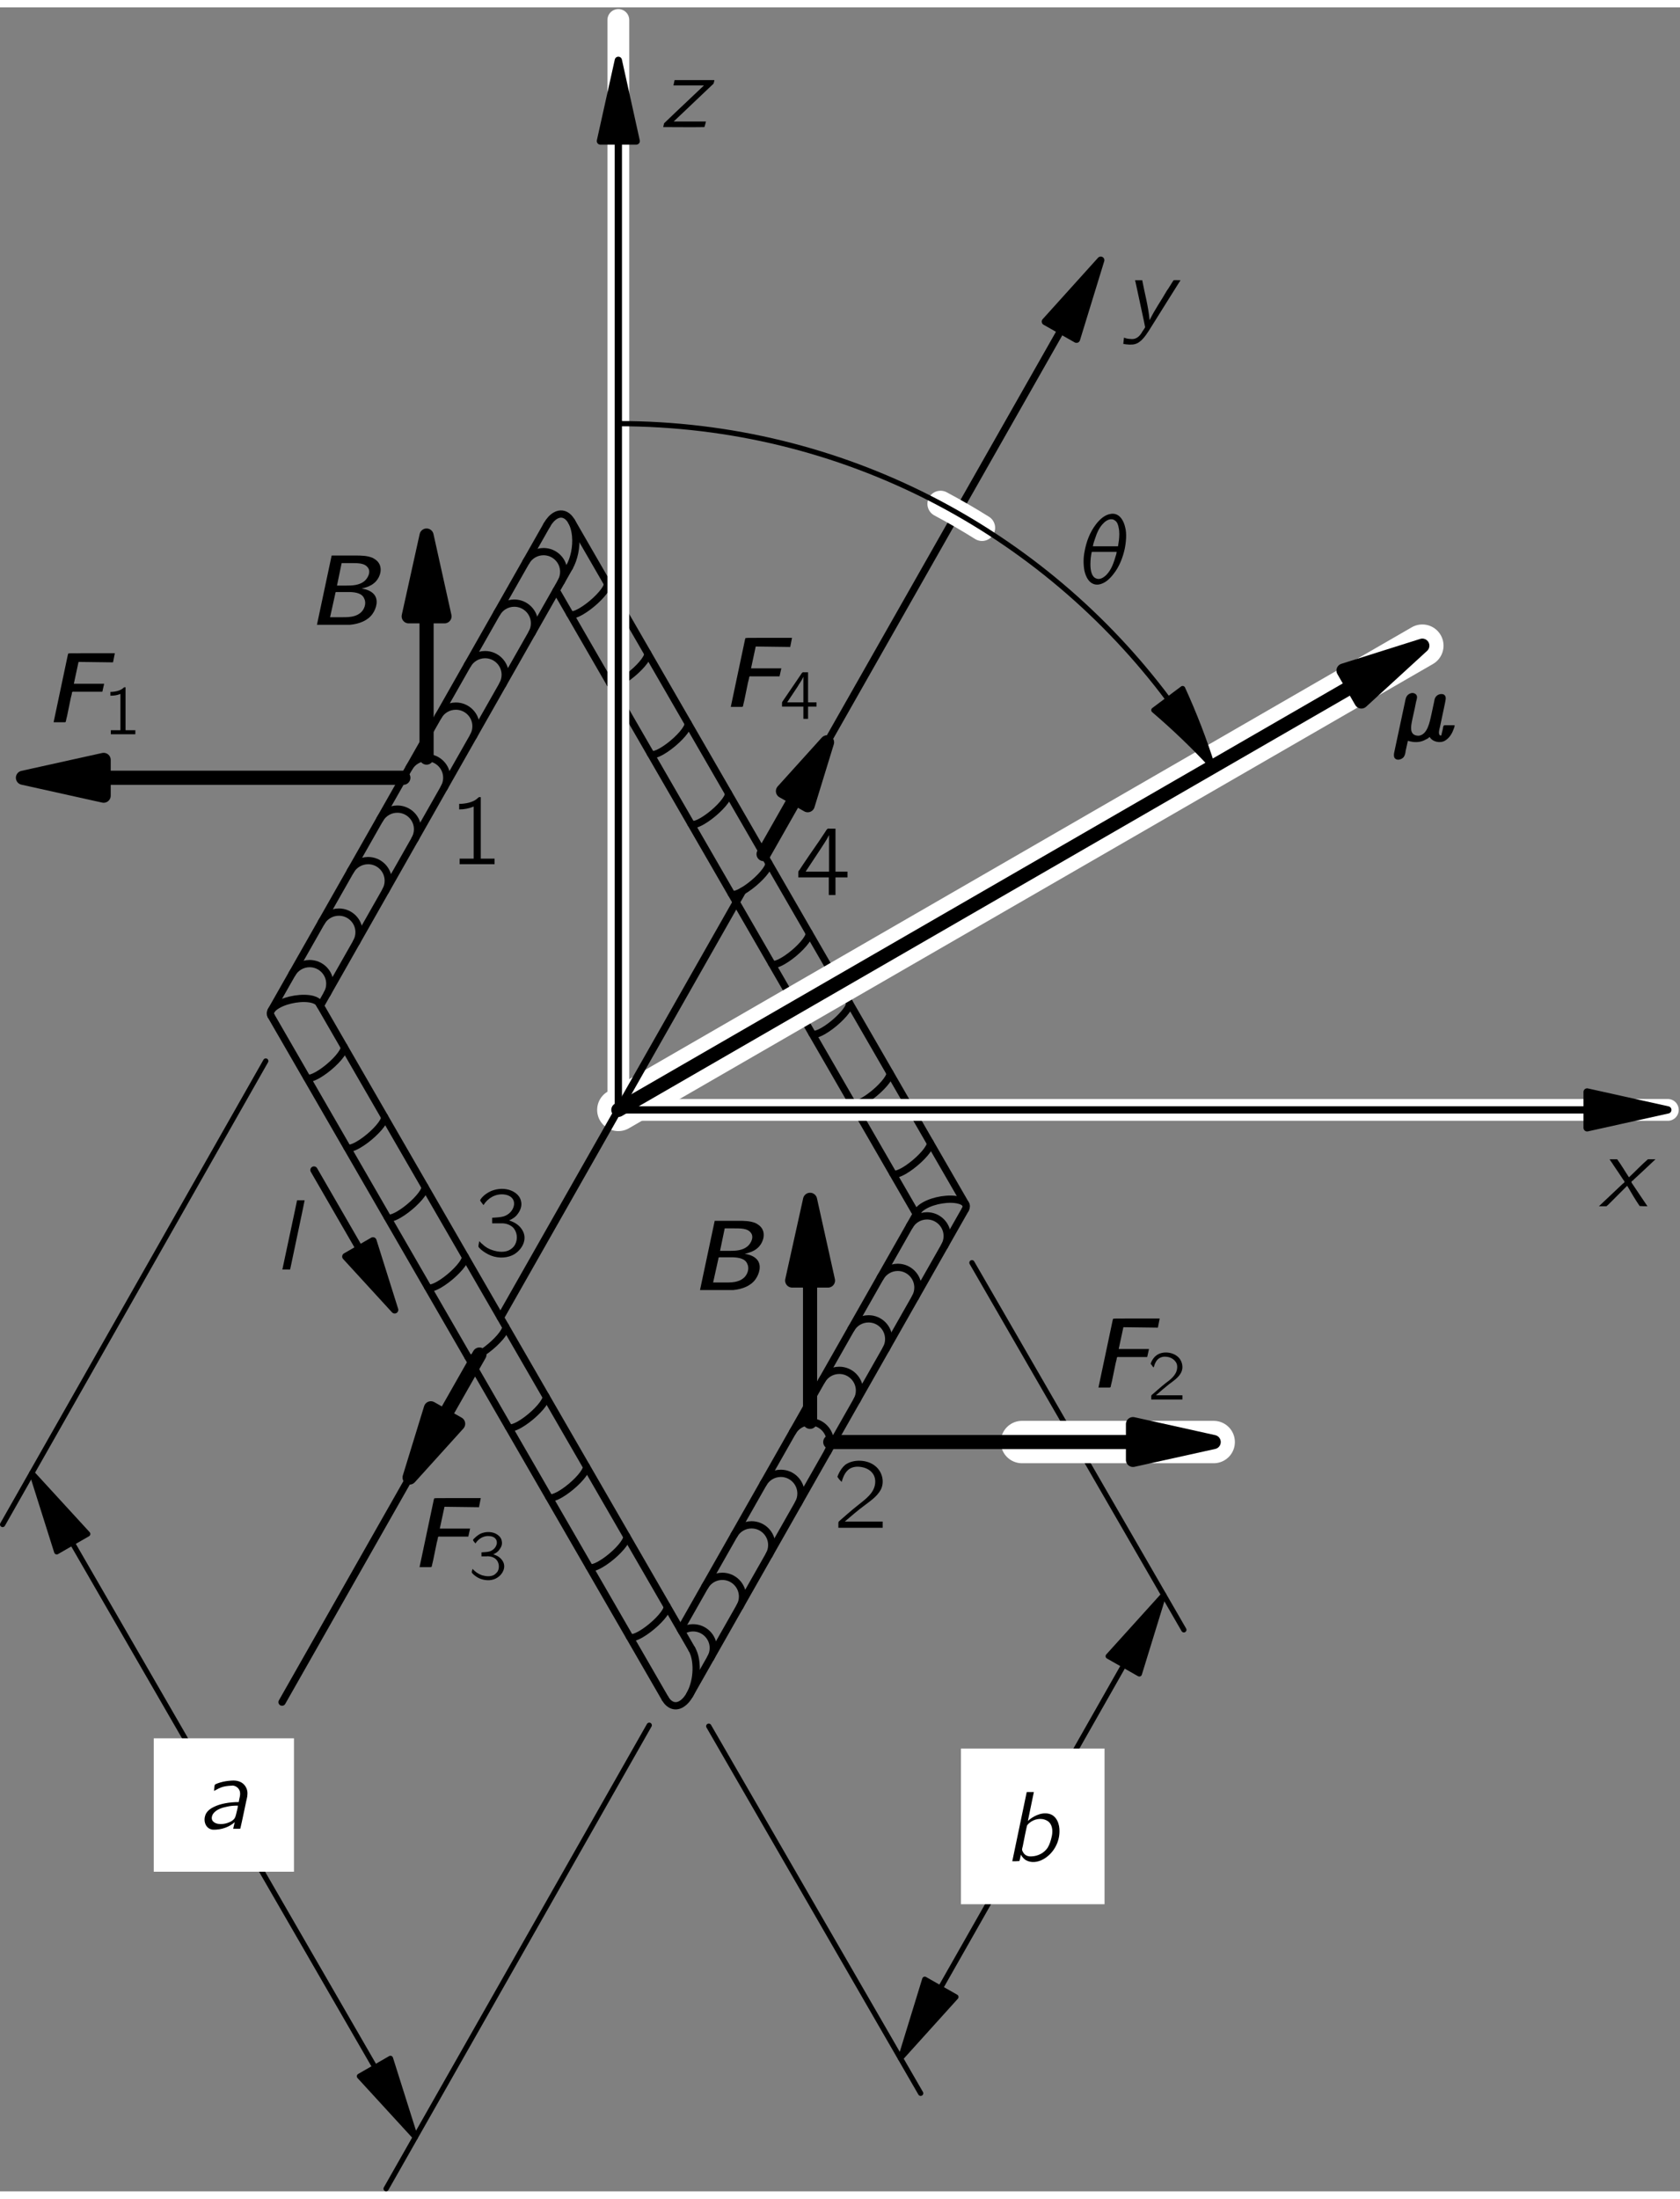 <?xml version="1.0" encoding="UTF-8"?>
<svg xmlns="http://www.w3.org/2000/svg" xmlns:xlink="http://www.w3.org/1999/xlink" width="162pt" height="212pt" viewBox="0 0 117.89 153.24" version="1.1">
<rect x="0" y="0" width="117.89" height="153.24" fill="#808080" stroke="none"/>
<defs>
<g>
<symbol overflow="visible" id="glyph0-0">
<path style="stroke:none;" d=""/>
</symbol>
<symbol overflow="visible" id="glyph0-1">
<path style="stroke:none;" d="M 1.219 -2.656 C 1.469 -2.781 1.609 -2.891 1.953 -2.969 C 2.094 -3 2.406 -3.031 2.547 -3.031 C 2.781 -3 2.969 -2.844 3.031 -2.625 C 3.094 -2.359 2.984 -2.125 2.953 -1.875 C 2.328 -1.875 1.656 -1.766 1.203 -1.531 C 0.938 -1.406 0.672 -1.203 0.594 -0.906 C 0.469 -0.5 0.641 0 1.125 0.062 C 1.75 0.094 2.344 -0.156 2.672 -0.469 L 2.562 0 L 2.938 0 C 3.016 0 3.078 0.016 3.078 -0.078 C 3.094 -0.125 3.234 -0.781 3.234 -0.781 L 3.469 -1.891 C 3.5 -2.062 3.562 -2.234 3.562 -2.406 C 3.594 -2.719 3.453 -3 3.25 -3.172 C 3 -3.375 2.688 -3.406 2.375 -3.375 C 2.156 -3.359 1.938 -3.328 1.719 -3.266 C 1.641 -3.25 1.312 -3.141 1.281 -3.094 C 1.25 -3.062 1.219 -2.766 1.219 -2.656 Z M 2.891 -1.625 C 2.891 -1.484 2.844 -1.344 2.812 -1.203 C 2.766 -1.031 2.75 -0.859 2.641 -0.703 C 2.562 -0.609 2.438 -0.516 2.312 -0.469 C 1.953 -0.297 1.391 -0.25 1.141 -0.531 C 1 -0.688 1.062 -0.938 1.188 -1.094 C 1.406 -1.359 1.781 -1.484 2.109 -1.547 C 2.359 -1.609 2.625 -1.625 2.891 -1.625 Z M 2.891 -1.625 "/>
</symbol>
<symbol overflow="visible" id="glyph0-2">
<path style="stroke:none;" d="M 1.609 -4.859 L 0.594 0 C 0.75 0 0.938 0 1.094 -0.016 C 1.141 -0.156 1.156 -0.312 1.203 -0.469 L 1.203 -0.469 C 1.266 -0.312 1.422 -0.156 1.547 -0.078 C 1.938 0.141 2.406 0.062 2.766 -0.141 C 3.469 -0.531 3.906 -1.312 3.906 -2.094 C 3.922 -2.594 3.719 -3.188 3.188 -3.328 C 2.594 -3.484 1.969 -3.094 1.688 -2.828 L 2.109 -4.859 L 1.609 -4.859 Z M 3.016 -2.859 C 3.078 -2.828 3.141 -2.781 3.188 -2.734 C 3.438 -2.469 3.438 -2.047 3.359 -1.719 C 3.297 -1.453 3.219 -1.188 3.078 -0.953 C 2.828 -0.578 2.391 -0.359 1.953 -0.344 C 1.75 -0.328 1.562 -0.375 1.422 -0.531 C 1.375 -0.594 1.281 -0.734 1.281 -0.812 C 1.281 -0.891 1.312 -0.984 1.328 -1.047 C 1.375 -1.297 1.609 -2.484 1.641 -2.531 C 1.688 -2.594 1.75 -2.656 1.812 -2.703 C 2.109 -2.953 2.609 -3.078 3.016 -2.859 Z M 3.016 -2.859 "/>
</symbol>
<symbol overflow="visible" id="glyph0-3">
<path style="stroke:none;" d="M 0.75 -3.297 C 0.828 -3.156 0.938 -3.031 1.016 -2.891 C 1.078 -2.812 1.688 -1.891 1.719 -1.844 C 1.75 -1.812 1.797 -1.75 1.797 -1.719 C 1.797 -1.672 1.734 -1.609 1.688 -1.594 C 1.375 -1.297 0.047 -0.047 0 0 C 0.188 0 0.375 0 0.531 0 L 0.688 -0.141 L 1.984 -1.438 C 2.266 -0.953 2.547 -0.469 2.859 -0.016 C 3.031 0 3.219 0 3.406 0 C 3.312 -0.141 2.359 -1.547 2.344 -1.578 C 2.328 -1.609 2.281 -1.656 2.281 -1.703 C 2.281 -1.75 2.359 -1.797 2.391 -1.812 C 2.484 -1.922 2.609 -2.016 2.719 -2.125 C 2.828 -2.219 3.938 -3.266 3.969 -3.297 C 3.781 -3.297 3.609 -3.297 3.438 -3.297 C 2.969 -2.891 2.562 -2.453 2.109 -2.031 C 1.828 -2.453 1.578 -2.891 1.281 -3.297 C 1.109 -3.297 0.938 -3.297 0.75 -3.297 Z M 0.75 -3.297 "/>
</symbol>
<symbol overflow="visible" id="glyph0-4">
<path style="stroke:none;" d="M 0.812 -3.297 C 0.828 -3.203 0.859 -3.109 0.875 -3.016 C 1.016 -2.328 1.516 -0.078 1.516 0 C 1.516 0.031 1.328 0.297 1.328 0.297 C 1.172 0.578 0.938 0.875 0.516 0.828 C 0.422 0.828 0.328 0.812 0.234 0.797 C 0.172 0.781 0.094 0.75 0.031 0.734 L -0.016 1.172 C 0.203 1.219 0.594 1.25 0.797 1.188 C 1.234 1.078 1.547 0.594 1.766 0.266 L 2.109 -0.281 C 2.297 -0.594 3.906 -3.141 4 -3.297 C 3.828 -3.297 3.656 -3.312 3.516 -3.297 C 3.344 -3.047 3.203 -2.781 3.031 -2.547 C 2.641 -1.859 2.188 -1.234 1.844 -0.516 L 1.828 -0.516 C 1.734 -1.516 1.484 -2.375 1.312 -3.297 L 0.812 -3.297 Z M 0.812 -3.297 "/>
</symbol>
<symbol overflow="visible" id="glyph0-5">
<path style="stroke:none;" d="M 1.016 -3.297 L 0.938 -2.922 L 3.078 -2.922 L 1.047 -1 C 0.797 -0.75 0.531 -0.516 0.281 -0.266 C 0.266 -0.172 0.234 -0.094 0.219 0 C 1.172 0 2.203 0.016 3.109 0 C 3.156 -0.125 3.188 -0.266 3.219 -0.391 L 0.953 -0.391 L 3.75 -3.047 C 3.781 -3.125 3.797 -3.219 3.812 -3.297 L 1.016 -3.297 Z M 1.016 -3.297 "/>
</symbol>
<symbol overflow="visible" id="glyph0-6">
<path style="stroke:none;" d="M 1.766 -4.859 L 1.656 -4.328 L 0.734 0 L 1.141 0 C 1.172 0 1.25 0.016 1.281 -0.016 C 1.297 -0.062 1.297 -0.109 1.312 -0.156 C 1.328 -0.25 2.297 -4.797 2.297 -4.859 L 1.766 -4.859 Z M 1.766 -4.859 "/>
</symbol>
<symbol overflow="visible" id="glyph0-7">
<path style="stroke:none;" d="M 2.266 -4.906 C 1.812 -4.859 1.453 -4.516 1.188 -4.172 C 0.766 -3.625 0.516 -2.969 0.391 -2.281 C 0.297 -1.828 0.297 -1.359 0.375 -0.922 C 0.469 -0.484 0.734 0.109 1.344 0.062 C 1.812 0 2.156 -0.344 2.422 -0.688 C 2.828 -1.203 3.062 -1.812 3.203 -2.438 C 3.297 -2.891 3.359 -3.531 3.234 -3.969 C 3.141 -4.375 2.906 -4.844 2.453 -4.906 C 2.391 -4.906 2.328 -4.922 2.266 -4.906 Z M 2.734 -2.625 L 0.969 -2.625 C 1 -2.812 1.062 -3 1.125 -3.172 C 1.25 -3.562 1.422 -3.969 1.719 -4.25 C 1.906 -4.453 2.25 -4.641 2.516 -4.438 C 2.688 -4.328 2.75 -4.109 2.781 -3.922 C 2.844 -3.641 2.828 -3.328 2.797 -3.047 C 2.781 -2.906 2.75 -2.766 2.734 -2.625 Z M 2.641 -2.234 C 2.625 -2.172 2.625 -2.109 2.609 -2.062 C 2.438 -1.5 2.297 -1.016 1.922 -0.625 C 1.734 -0.438 1.453 -0.25 1.188 -0.375 C 0.875 -0.5 0.797 -0.953 0.797 -1.359 C 0.797 -1.656 0.828 -1.953 0.891 -2.234 L 2.641 -2.234 Z M 2.641 -2.234 "/>
</symbol>
<symbol overflow="visible" id="glyph1-0">
<path style="stroke:none;" d=""/>
</symbol>
<symbol overflow="visible" id="glyph1-1">
<path style="stroke:none;" d="M 0.781 -4.234 L 0.781 -3.844 C 1.125 -3.844 1.469 -3.906 1.797 -4.047 L 1.797 -0.391 L 0.812 -0.391 L 0.812 0 L 3.266 0 L 3.266 -0.391 L 2.297 -0.391 L 2.297 -4.703 C 2.25 -4.703 2.203 -4.719 2.172 -4.703 C 2.109 -4.672 2.078 -4.625 2.016 -4.578 C 1.734 -4.344 1.234 -4.234 0.781 -4.234 Z M 0.781 -4.234 "/>
</symbol>
<symbol overflow="visible" id="glyph1-2">
<path style="stroke:none;" d="M 0.625 -3.219 C 0.734 -3.625 0.922 -4.062 1.344 -4.219 C 1.516 -4.281 1.688 -4.297 1.859 -4.281 C 2.219 -4.25 2.594 -4.109 2.812 -3.797 C 2.953 -3.594 3 -3.344 2.969 -3.094 C 2.891 -2.422 2.281 -2 1.797 -1.609 C 1.406 -1.312 0.594 -0.594 0.594 -0.594 L 0.469 -0.484 C 0.391 -0.406 0.391 -0.422 0.391 -0.266 L 0.391 0 L 3.5 0 L 3.5 -0.438 L 0.844 -0.438 C 1.109 -0.672 1.906 -1.344 2.156 -1.516 C 2.578 -1.844 3.078 -2.156 3.359 -2.656 C 3.656 -3.219 3.469 -3.938 2.984 -4.328 C 2.453 -4.781 1.469 -4.844 0.875 -4.422 C 0.672 -4.25 0.5 -4 0.391 -3.75 C 0.375 -3.703 0.328 -3.625 0.328 -3.562 C 0.344 -3.531 0.391 -3.5 0.406 -3.453 C 0.469 -3.375 0.547 -3.281 0.625 -3.219 Z M 0.625 -3.219 "/>
</symbol>
<symbol overflow="visible" id="glyph1-3">
<path style="stroke:none;" d="M 0.688 -3.562 L 0.688 -3.562 C 0.984 -4.047 1.516 -4.359 2.094 -4.312 C 2.5 -4.281 2.891 -4.047 2.828 -3.562 C 2.766 -3.172 2.453 -2.875 2.094 -2.766 C 1.875 -2.703 1.531 -2.688 1.297 -2.672 L 1.297 -2.281 L 1.75 -2.281 C 1.859 -2.281 1.953 -2.281 2.047 -2.281 C 2.312 -2.266 2.562 -2.172 2.75 -2 C 3.062 -1.688 3.109 -1.172 2.906 -0.797 C 2.828 -0.641 2.703 -0.531 2.562 -0.438 C 2.203 -0.219 1.734 -0.266 1.344 -0.391 C 1.078 -0.469 0.828 -0.609 0.625 -0.812 C 0.531 -0.875 0.469 -0.953 0.391 -1.031 C 0.375 -0.953 0.359 -0.859 0.344 -0.781 C 0.328 -0.672 0.312 -0.641 0.391 -0.562 L 0.516 -0.438 C 0.719 -0.266 0.953 -0.125 1.219 -0.016 C 1.75 0.188 2.406 0.172 2.891 -0.141 C 3.391 -0.469 3.75 -1.109 3.469 -1.703 C 3.281 -2.094 2.938 -2.344 2.484 -2.484 C 2.75 -2.609 2.938 -2.719 3.109 -2.969 C 3.25 -3.156 3.406 -3.484 3.328 -3.812 C 3.266 -4.172 2.984 -4.422 2.672 -4.562 C 2.219 -4.766 1.672 -4.734 1.219 -4.547 C 0.984 -4.438 0.766 -4.297 0.594 -4.109 C 0.562 -4.078 0.453 -3.938 0.453 -3.891 C 0.453 -3.859 0.625 -3.641 0.688 -3.562 Z M 0.688 -3.562 "/>
</symbol>
<symbol overflow="visible" id="glyph1-4">
<path style="stroke:none;" d="M 0.219 -1.234 L 2.359 -1.234 L 2.359 0 L 2.828 0 L 2.828 -1.234 L 3.672 -1.234 L 3.672 -1.641 L 2.828 -1.641 L 2.828 -4.656 L 2.422 -4.656 C 2.375 -4.656 2.297 -4.672 2.266 -4.641 C 2.219 -4.609 2.109 -4.438 2.094 -4.406 L 1.688 -3.797 C 1.516 -3.562 0.375 -1.891 0.297 -1.75 C 0.219 -1.672 0.219 -1.656 0.219 -1.5 L 0.219 -1.234 Z M 2.375 -4.203 L 2.375 -1.641 L 0.734 -1.641 L 1.766 -3.203 C 1.969 -3.531 2.203 -3.844 2.375 -4.203 Z M 2.375 -4.203 "/>
</symbol>
<symbol overflow="visible" id="glyph2-0">
<path style="stroke:none;" d=""/>
</symbol>
<symbol overflow="visible" id="glyph2-1">
<path style="stroke:none;" d="M 1.672 -4.859 L 0.641 0 L 2.328 0 C 2.547 0 2.766 0 2.969 0 C 3.625 -0.062 4.203 -0.297 4.531 -0.75 C 4.812 -1.141 4.984 -1.75 4.641 -2.141 C 4.438 -2.375 4.125 -2.484 3.781 -2.547 C 3.891 -2.562 3.984 -2.594 4.078 -2.625 C 4.344 -2.703 4.594 -2.844 4.781 -3.047 C 5.109 -3.406 5.25 -4 4.938 -4.391 C 4.844 -4.516 4.703 -4.609 4.562 -4.688 C 4.172 -4.859 3.734 -4.859 3.312 -4.859 L 1.672 -4.859 Z M 2.047 -2.75 L 2.375 -4.328 L 3.047 -4.328 C 3.5 -4.328 3.953 -4.328 4.172 -4.062 C 4.469 -3.766 4.234 -3.281 3.969 -3.062 C 3.609 -2.766 3.125 -2.75 2.688 -2.75 L 2.047 -2.75 Z M 1.562 -0.531 C 1.594 -0.656 1.922 -2.156 1.922 -2.156 C 1.938 -2.219 1.922 -2.297 2 -2.297 L 2.969 -2.297 C 3.344 -2.281 3.828 -2.219 3.969 -1.812 C 4.125 -1.484 3.953 -1.062 3.719 -0.859 C 3.594 -0.75 3.453 -0.672 3.297 -0.625 C 3.016 -0.531 2.719 -0.531 2.422 -0.531 L 1.562 -0.531 Z M 1.562 -0.531 "/>
</symbol>
<symbol overflow="visible" id="glyph2-2">
<path style="stroke:none;" d="M 0.641 0 L 1.406 0 C 1.5 0 1.5 -0.031 1.516 -0.141 C 1.547 -0.25 1.562 -0.359 1.594 -0.469 L 1.844 -1.688 C 1.875 -1.797 1.891 -1.891 1.922 -2 C 1.922 -2.031 1.922 -2.094 1.953 -2.125 C 1.984 -2.156 2.062 -2.141 2.094 -2.141 L 4.062 -2.141 L 4.188 -2.703 L 2.062 -2.703 L 2.391 -4.234 L 4.812 -4.203 L 4.938 -4.844 L 2.531 -4.844 C 2.25 -4.828 1.922 -4.859 1.672 -4.828 L 1.641 -4.734 L 0.641 0 Z M 0.641 0 "/>
</symbol>
<symbol overflow="visible" id="glyph2-3">
<path style="stroke:none;" d="M 1.234 -0.016 C 1.359 0.016 1.484 0.047 1.609 0.062 C 1.938 0.094 2.234 0.047 2.516 -0.125 C 2.609 -0.156 2.688 -0.219 2.75 -0.281 L 2.766 -0.281 C 2.969 0.062 3.5 0.172 3.844 -0.031 C 4.125 -0.203 4.312 -0.484 4.422 -0.781 C 4.469 -0.891 4.516 -1 4.516 -1.109 L 3.828 -1.109 C 3.812 -1.109 3.781 -1.109 3.766 -1.094 C 3.719 -1.078 3.719 -0.984 3.703 -0.953 C 3.688 -0.812 3.641 -0.672 3.609 -0.531 C 3.594 -0.469 3.594 -0.359 3.516 -0.391 C 3.5 -0.406 3.5 -0.406 3.484 -0.406 C 3.344 -0.516 3.453 -0.859 3.484 -0.984 L 3.828 -2.609 C 3.859 -2.812 3.969 -3.094 3.797 -3.234 C 3.75 -3.281 3.672 -3.297 3.609 -3.297 C 3.422 -3.312 3.234 -3.203 3.156 -3.047 C 3.109 -2.969 3.094 -2.859 3.078 -2.766 L 2.891 -1.891 C 2.766 -1.328 2.609 -0.453 2 -0.375 C 1.875 -0.375 1.781 -0.391 1.688 -0.438 C 1.312 -0.641 1.5 -1.25 1.562 -1.594 C 1.641 -1.938 1.812 -2.719 1.812 -2.766 C 1.859 -2.938 1.938 -3.141 1.797 -3.281 C 1.766 -3.312 1.703 -3.344 1.656 -3.359 C 1.5 -3.406 1.344 -3.328 1.266 -3.266 C 1.078 -3.125 1.062 -2.875 1.016 -2.672 C 0.953 -2.359 0.297 0.688 0.266 0.844 C 0.25 0.969 0.234 1.109 0.328 1.219 C 0.5 1.391 0.812 1.281 0.938 1.125 C 1.031 1 1.062 0.844 1.078 0.688 C 1.094 0.609 1.219 0.031 1.234 -0.016 Z M 1.234 -0.016 "/>
</symbol>
<symbol overflow="visible" id="glyph3-0">
<path style="stroke:none;" d=""/>
</symbol>
<symbol overflow="visible" id="glyph3-1">
<path style="stroke:none;" d="M 0.547 -2.969 L 0.547 -2.703 C 0.797 -2.703 1.031 -2.734 1.25 -2.828 L 1.25 -0.281 L 0.578 -0.281 L 0.578 0 L 2.297 0 L 2.297 -0.281 L 1.609 -0.281 L 1.609 -3.297 C 1.578 -3.297 1.547 -3.297 1.516 -3.297 C 1.484 -3.281 1.453 -3.234 1.422 -3.219 C 1.219 -3.047 0.859 -2.969 0.547 -2.969 Z M 0.547 -2.969 "/>
</symbol>
<symbol overflow="visible" id="glyph3-2">
<path style="stroke:none;" d="M 0.438 -2.25 C 0.516 -2.531 0.641 -2.844 0.938 -2.953 C 1.062 -3 1.188 -3.016 1.312 -3 C 1.562 -2.984 1.812 -2.875 1.969 -2.656 C 2.078 -2.516 2.109 -2.344 2.078 -2.156 C 2.016 -1.703 1.609 -1.391 1.266 -1.141 C 0.984 -0.922 0.422 -0.422 0.422 -0.422 L 0.328 -0.344 C 0.266 -0.281 0.266 -0.297 0.266 -0.188 L 0.266 0 L 2.453 0 L 2.453 -0.297 L 0.594 -0.297 C 0.781 -0.469 1.344 -0.938 1.5 -1.062 C 1.812 -1.297 2.156 -1.516 2.344 -1.859 C 2.562 -2.25 2.438 -2.766 2.094 -3.031 C 1.719 -3.344 1.031 -3.406 0.625 -3.094 C 0.469 -2.984 0.344 -2.797 0.266 -2.625 C 0.266 -2.594 0.219 -2.547 0.234 -2.5 C 0.234 -2.469 0.266 -2.453 0.297 -2.422 C 0.328 -2.359 0.375 -2.297 0.438 -2.25 Z M 0.438 -2.25 "/>
</symbol>
<symbol overflow="visible" id="glyph3-3">
<path style="stroke:none;" d="M 0.484 -2.5 L 0.484 -2.5 C 0.688 -2.828 1.062 -3.062 1.469 -3.016 C 1.75 -3 2.016 -2.844 1.984 -2.5 C 1.938 -2.219 1.719 -2.016 1.469 -1.938 C 1.312 -1.891 1.062 -1.891 0.906 -1.875 L 0.906 -1.594 L 1.234 -1.594 C 1.297 -1.594 1.375 -1.609 1.438 -1.594 C 1.625 -1.578 1.797 -1.516 1.922 -1.391 C 2.141 -1.188 2.188 -0.812 2.047 -0.547 C 1.984 -0.453 1.906 -0.375 1.797 -0.297 C 1.547 -0.156 1.219 -0.188 0.953 -0.266 C 0.766 -0.328 0.578 -0.438 0.438 -0.562 C 0.375 -0.609 0.328 -0.672 0.281 -0.719 C 0.266 -0.672 0.25 -0.609 0.234 -0.547 C 0.219 -0.469 0.219 -0.453 0.281 -0.391 L 0.359 -0.312 C 0.5 -0.188 0.672 -0.078 0.844 -0.016 C 1.234 0.125 1.688 0.125 2.031 -0.109 C 2.375 -0.328 2.625 -0.781 2.438 -1.188 C 2.297 -1.469 2.062 -1.641 1.734 -1.734 C 1.922 -1.828 2.062 -1.906 2.172 -2.078 C 2.281 -2.219 2.391 -2.438 2.328 -2.672 C 2.297 -2.922 2.094 -3.094 1.875 -3.203 C 1.547 -3.344 1.172 -3.328 0.844 -3.188 C 0.688 -3.109 0.547 -3 0.422 -2.875 C 0.391 -2.859 0.312 -2.766 0.312 -2.734 C 0.312 -2.703 0.438 -2.547 0.484 -2.5 Z M 0.484 -2.5 "/>
</symbol>
<symbol overflow="visible" id="glyph3-4">
<path style="stroke:none;" d="M 0.156 -0.859 L 1.656 -0.859 L 1.656 0 L 1.984 0 L 1.984 -0.859 L 2.578 -0.859 L 2.578 -1.156 L 1.984 -1.156 L 1.984 -3.266 L 1.703 -3.266 C 1.672 -3.266 1.609 -3.281 1.594 -3.25 C 1.547 -3.234 1.484 -3.109 1.469 -3.094 L 1.172 -2.656 C 1.062 -2.5 0.266 -1.328 0.203 -1.234 C 0.156 -1.172 0.156 -1.156 0.156 -1.062 L 0.156 -0.859 Z M 1.656 -2.953 L 1.656 -1.156 L 0.516 -1.156 L 1.234 -2.234 C 1.375 -2.484 1.547 -2.688 1.656 -2.953 Z M 1.656 -2.953 "/>
</symbol>
</g>
</defs>
<g id="surface0">
<path style="fill:none;stroke-width:5.099;stroke-linecap:round;stroke-linejoin:round;stroke:rgb(0%,0%,0%);stroke-opacity:1;stroke-miterlimit:10;" d="M 223.906 833.494 L 485.43 380.525 " transform="matrix(0.1,0,0,-0.1,0,153.24)"/>
<path style="fill:none;stroke-width:5.099;stroke-linecap:round;stroke-linejoin:round;stroke:rgb(0%,0%,0%);stroke-opacity:1;stroke-miterlimit:10;" d="M 644.023 687.556 L 477.5 394.275 " transform="matrix(0.1,0,0,-0.1,0,153.24)"/>
<path style="fill:none;stroke-width:5.099;stroke-linecap:round;stroke-linejoin:round;stroke:rgb(0%,0%,0%);stroke-opacity:1;stroke-miterlimit:10;" d="M 677.656 692.634 L 401.016 1171.814 " transform="matrix(0.1,0,0,-0.1,0,153.24)"/>
<path style="fill:none;stroke-width:5.099;stroke-linecap:round;stroke-linejoin:round;stroke:rgb(0%,0%,0%);stroke-opacity:1;stroke-miterlimit:10;" d="M 383.789 1169.236 L 190.273 828.455 " transform="matrix(0.1,0,0,-0.1,0,153.24)"/>
<path style="fill:none;stroke-width:5.099;stroke-linecap:round;stroke-linejoin:round;stroke:rgb(0%,0%,0%);stroke-opacity:1;stroke-miterlimit:10;" d="M 190.117 824.978 L 466.758 345.798 " transform="matrix(0.1,0,0,-0.1,0,153.24)"/>
<path style="fill:none;stroke-width:5.099;stroke-linecap:round;stroke-linejoin:round;stroke:rgb(0%,0%,0%);stroke-opacity:1;stroke-miterlimit:10;" d="M 677.5 689.158 L 483.984 348.377 " transform="matrix(0.1,0,0,-0.1,0,153.24)"/>
<path style="fill:none;stroke-width:5.099;stroke-linecap:round;stroke-linejoin:round;stroke:rgb(0%,0%,0%);stroke-opacity:1;stroke-miterlimit:10;" d="M 390.312 1123.338 L 642.969 685.681 " transform="matrix(0.1,0,0,-0.1,0,153.24)"/>
<path style="fill:none;stroke-width:5.099;stroke-linecap:round;stroke-linejoin:round;stroke:rgb(0%,0%,0%);stroke-opacity:1;stroke-miterlimit:10;" d="M 399.57 1139.627 L 224.844 831.931 " transform="matrix(0.1,0,0,-0.1,0,153.24)"/>
<path style="fill:none;stroke-width:5.099;stroke-linecap:round;stroke-linejoin:round;stroke:rgb(0%,0%,0%);stroke-opacity:1;stroke-miterlimit:10;" d="M 190.117 824.978 C 188.867 827.127 190.43 829.978 194.805 832.478 C 201.562 836.384 212.539 838.103 219.297 836.345 C 221.68 835.681 223.242 834.705 223.906 833.494 " transform="matrix(0.1,0,0,-0.1,0,153.24)"/>
<path style="fill:none;stroke-width:5.099;stroke-linecap:round;stroke-linejoin:round;stroke:rgb(0%,0%,0%);stroke-opacity:1;stroke-miterlimit:10;" d="M 466.758 345.798 C 469.492 341.111 473.711 339.353 478.047 341.853 C 484.844 345.798 489.453 358.494 488.359 370.252 C 488.008 374.431 486.953 377.947 485.43 380.525 " transform="matrix(0.1,0,0,-0.1,0,153.24)"/>
<path style="fill:none;stroke-width:5.099;stroke-linecap:round;stroke-linejoin:round;stroke:rgb(0%,0%,0%);stroke-opacity:1;stroke-miterlimit:10;" d="M 677.5 689.158 C 679.023 691.814 677.539 694.275 673.047 695.447 C 666.289 697.244 655.312 695.525 648.555 691.58 C 646.289 690.291 644.805 688.923 644.023 687.556 " transform="matrix(0.1,0,0,-0.1,0,153.24)"/>
<path style="fill:none;stroke-width:5.099;stroke-linecap:round;stroke-linejoin:round;stroke:rgb(0%,0%,0%);stroke-opacity:1;stroke-miterlimit:10;" d="M 399.57 1139.627 C 402.852 1145.447 404.648 1153.689 403.945 1161.502 C 402.852 1173.298 396.484 1179.666 389.727 1175.759 C 387.461 1174.431 385.43 1172.166 383.789 1169.236 " transform="matrix(0.1,0,0,-0.1,0,153.24)"/>
<path style="fill:none;stroke-width:5.099;stroke-linecap:round;stroke-linejoin:round;stroke:rgb(0%,0%,0%);stroke-opacity:1;stroke-miterlimit:10;" d="M 215.156 781.658 C 215.898 780.369 218.75 780.916 223.125 783.416 C 229.922 787.322 237.695 794.548 240.508 799.548 C 241.523 801.306 241.797 802.556 241.367 803.259 " transform="matrix(0.1,0,0,-0.1,0,153.24)"/>
<path style="fill:none;stroke-width:5.099;stroke-linecap:round;stroke-linejoin:round;stroke:rgb(0%,0%,0%);stroke-opacity:1;stroke-miterlimit:10;" d="M 399.805 1106.853 C 400.547 1105.564 403.438 1106.072 407.812 1108.611 C 414.57 1112.517 422.344 1119.744 425.195 1124.744 C 426.211 1126.502 426.445 1127.752 426.016 1128.455 " transform="matrix(0.1,0,0,-0.1,0,153.24)"/>
<path style="fill:none;stroke-width:5.099;stroke-linecap:round;stroke-linejoin:round;stroke:rgb(0%,0%,0%);stroke-opacity:1;stroke-miterlimit:10;" d="M 243.477 732.595 C 244.219 731.306 247.109 731.853 251.445 734.353 C 258.242 738.259 266.016 745.486 268.867 750.486 C 269.844 752.244 270.117 753.494 269.688 754.197 " transform="matrix(0.1,0,0,-0.1,0,153.24)"/>
<path style="fill:none;stroke-width:5.099;stroke-linecap:round;stroke-linejoin:round;stroke:rgb(0%,0%,0%);stroke-opacity:1;stroke-miterlimit:10;" d="M 428.125 1057.791 C 428.867 1056.502 431.758 1057.048 436.133 1059.548 C 442.891 1063.455 450.664 1070.681 453.516 1075.681 C 454.531 1077.439 454.766 1078.689 454.375 1079.392 " transform="matrix(0.1,0,0,-0.1,0,153.24)"/>
<path style="fill:none;stroke-width:5.099;stroke-linecap:round;stroke-linejoin:round;stroke:rgb(0%,0%,0%);stroke-opacity:1;stroke-miterlimit:10;" d="M 271.797 683.533 C 272.539 682.244 275.43 682.791 279.766 685.291 C 286.562 689.197 294.336 696.423 297.188 701.423 C 298.203 703.181 298.438 704.431 298.008 705.134 " transform="matrix(0.1,0,0,-0.1,0,153.24)"/>
<path style="fill:none;stroke-width:5.099;stroke-linecap:round;stroke-linejoin:round;stroke:rgb(0%,0%,0%);stroke-opacity:1;stroke-miterlimit:10;" d="M 456.445 1008.728 C 457.188 1007.439 460.078 1007.986 464.453 1010.486 C 471.211 1014.392 479.023 1021.619 481.836 1026.619 C 482.852 1028.377 483.086 1029.627 482.695 1030.33 " transform="matrix(0.1,0,0,-0.1,0,153.24)"/>
<path style="fill:none;stroke-width:5.099;stroke-linecap:round;stroke-linejoin:round;stroke:rgb(0%,0%,0%);stroke-opacity:1;stroke-miterlimit:10;" d="M 300.117 634.47 C 300.859 633.181 303.75 633.728 308.125 636.228 C 314.883 640.134 322.656 647.361 325.508 652.361 C 326.523 654.119 326.758 655.369 326.367 656.072 " transform="matrix(0.1,0,0,-0.1,0,153.24)"/>
<path style="fill:none;stroke-width:5.099;stroke-linecap:round;stroke-linejoin:round;stroke:rgb(0%,0%,0%);stroke-opacity:1;stroke-miterlimit:10;" d="M 484.805 959.666 C 485.508 958.377 488.398 958.923 492.773 961.423 C 499.531 965.33 507.344 972.556 510.156 977.556 C 511.172 979.314 511.406 980.564 511.016 981.267 " transform="matrix(0.1,0,0,-0.1,0,153.24)"/>
<path style="fill:none;stroke-width:5.099;stroke-linecap:round;stroke-linejoin:round;stroke:rgb(0%,0%,0%);stroke-opacity:1;stroke-miterlimit:10;" d="M 328.438 585.408 C 329.18 584.119 332.07 584.666 336.445 587.166 C 343.203 591.072 350.977 598.298 353.828 603.298 C 354.844 605.056 355.078 606.306 354.688 607.009 " transform="matrix(0.1,0,0,-0.1,0,153.24)"/>
<path style="fill:none;stroke-width:5.099;stroke-linecap:round;stroke-linejoin:round;stroke:rgb(0%,0%,0%);stroke-opacity:1;stroke-miterlimit:10;" d="M 513.125 910.603 C 513.867 909.314 516.719 909.861 521.094 912.361 C 527.852 916.267 535.664 923.494 538.477 928.494 C 539.492 930.252 539.727 931.502 539.336 932.205 " transform="matrix(0.1,0,0,-0.1,0,153.24)"/>
<path style="fill:none;stroke-width:5.099;stroke-linecap:round;stroke-linejoin:round;stroke:rgb(0%,0%,0%);stroke-opacity:1;stroke-miterlimit:10;" d="M 356.758 536.345 C 357.5 535.056 360.391 535.603 364.766 538.103 C 371.523 542.009 379.336 549.236 382.148 554.236 C 383.164 555.994 383.398 557.244 383.008 557.947 " transform="matrix(0.1,0,0,-0.1,0,153.24)"/>
<path style="fill:none;stroke-width:5.099;stroke-linecap:round;stroke-linejoin:round;stroke:rgb(0%,0%,0%);stroke-opacity:1;stroke-miterlimit:10;" d="M 541.445 861.541 C 542.188 860.252 545.039 860.798 549.414 863.298 C 556.211 867.205 563.984 874.431 566.797 879.431 C 567.812 881.189 568.047 882.439 567.656 883.142 " transform="matrix(0.1,0,0,-0.1,0,153.24)"/>
<path style="fill:none;stroke-width:5.099;stroke-linecap:round;stroke-linejoin:round;stroke:rgb(0%,0%,0%);stroke-opacity:1;stroke-miterlimit:10;" d="M 385.117 487.283 C 385.859 485.994 388.711 486.541 393.086 489.041 C 399.844 492.947 407.656 500.173 410.469 505.173 C 411.484 506.931 411.719 508.181 411.328 508.884 " transform="matrix(0.1,0,0,-0.1,0,153.24)"/>
<path style="fill:none;stroke-width:5.099;stroke-linecap:round;stroke-linejoin:round;stroke:rgb(0%,0%,0%);stroke-opacity:1;stroke-miterlimit:10;" d="M 569.766 812.478 C 570.508 811.189 573.398 811.736 577.734 814.236 C 584.531 818.142 592.305 825.369 595.156 830.369 C 596.133 832.127 596.406 833.377 595.977 834.08 " transform="matrix(0.1,0,0,-0.1,0,153.24)"/>
<path style="fill:none;stroke-width:5.099;stroke-linecap:round;stroke-linejoin:round;stroke:rgb(0%,0%,0%);stroke-opacity:1;stroke-miterlimit:10;" d="M 413.438 438.22 C 414.18 436.931 417.031 437.478 421.406 439.978 C 428.203 443.884 435.977 451.111 438.789 456.111 C 439.805 457.869 440.078 459.119 439.648 459.822 " transform="matrix(0.1,0,0,-0.1,0,153.24)"/>
<path style="fill:none;stroke-width:5.099;stroke-linecap:round;stroke-linejoin:round;stroke:rgb(0%,0%,0%);stroke-opacity:1;stroke-miterlimit:10;" d="M 598.086 763.416 C 598.828 762.127 601.719 762.673 606.055 765.173 C 612.852 769.08 620.625 776.306 623.477 781.306 C 624.492 783.064 624.727 784.314 624.297 785.017 " transform="matrix(0.1,0,0,-0.1,0,153.24)"/>
<path style="fill:none;stroke-width:5.099;stroke-linecap:round;stroke-linejoin:round;stroke:rgb(0%,0%,0%);stroke-opacity:1;stroke-miterlimit:10;" d="M 441.758 389.158 C 442.5 387.869 445.352 388.416 449.727 390.916 C 456.523 394.861 464.297 402.048 467.148 407.048 C 468.125 408.806 468.398 410.056 467.969 410.759 " transform="matrix(0.1,0,0,-0.1,0,153.24)"/>
<path style="fill:none;stroke-width:5.099;stroke-linecap:round;stroke-linejoin:round;stroke:rgb(0%,0%,0%);stroke-opacity:1;stroke-miterlimit:10;" d="M 626.406 714.353 C 627.148 713.064 630.039 713.611 634.414 716.111 C 641.172 720.056 648.945 727.244 651.797 732.244 C 652.812 734.002 653.047 735.252 652.656 735.955 " transform="matrix(0.1,0,0,-0.1,0,153.24)"/>
<path style="fill:none;stroke-width:5.099;stroke-linecap:round;stroke-linejoin:round;stroke:rgb(0%,0%,0%);stroke-opacity:1;stroke-miterlimit:10;" d="M 393.75 1129.392 C 394.922 1131.463 395.586 1133.845 395.586 1136.384 C 395.586 1144.197 389.258 1150.525 381.406 1150.525 C 376.133 1150.525 371.523 1147.634 369.102 1143.377 " transform="matrix(0.1,0,0,-0.1,0,153.24)"/>
<path style="fill:none;stroke-width:5.099;stroke-linecap:round;stroke-linejoin:round;stroke:rgb(0%,0%,0%);stroke-opacity:1;stroke-miterlimit:10;" d="M 662.852 663.298 C 664.023 665.369 664.688 667.752 664.688 670.291 C 664.688 678.103 658.32 684.47 650.508 684.47 C 645.234 684.47 640.625 681.58 638.203 677.283 " transform="matrix(0.1,0,0,-0.1,0,153.24)"/>
<path style="fill:none;stroke-width:5.099;stroke-linecap:round;stroke-linejoin:round;stroke:rgb(0%,0%,0%);stroke-opacity:1;stroke-miterlimit:10;" d="M 373.242 1093.259 C 374.414 1095.33 375.078 1097.713 375.078 1100.252 C 375.078 1108.064 368.711 1114.392 360.898 1114.392 C 355.625 1114.392 351.016 1111.502 348.594 1107.244 " transform="matrix(0.1,0,0,-0.1,0,153.24)"/>
<path style="fill:none;stroke-width:5.099;stroke-linecap:round;stroke-linejoin:round;stroke:rgb(0%,0%,0%);stroke-opacity:1;stroke-miterlimit:10;" d="M 642.305 627.166 C 643.477 629.236 644.141 631.619 644.141 634.158 C 644.141 641.97 637.812 648.337 630 648.337 C 624.727 648.337 620.117 645.447 617.656 641.15 " transform="matrix(0.1,0,0,-0.1,0,153.24)"/>
<path style="fill:none;stroke-width:5.099;stroke-linecap:round;stroke-linejoin:round;stroke:rgb(0%,0%,0%);stroke-opacity:1;stroke-miterlimit:10;" d="M 352.695 1057.127 C 353.867 1059.197 354.531 1061.58 354.531 1064.119 C 354.531 1071.931 348.203 1078.259 340.391 1078.259 C 335.117 1078.259 330.508 1075.369 328.047 1071.072 " transform="matrix(0.1,0,0,-0.1,0,153.24)"/>
<path style="fill:none;stroke-width:5.099;stroke-linecap:round;stroke-linejoin:round;stroke:rgb(0%,0%,0%);stroke-opacity:1;stroke-miterlimit:10;" d="M 621.797 591.033 C 622.969 593.103 623.633 595.486 623.633 598.025 C 623.633 605.837 617.305 612.205 609.492 612.205 C 604.18 612.205 599.57 609.314 597.148 605.017 " transform="matrix(0.1,0,0,-0.1,0,153.24)"/>
<path style="fill:none;stroke-width:5.099;stroke-linecap:round;stroke-linejoin:round;stroke:rgb(0%,0%,0%);stroke-opacity:1;stroke-miterlimit:10;" d="M 332.188 1020.994 C 333.359 1023.064 334.023 1025.447 334.023 1027.986 C 334.023 1035.798 327.695 1042.127 319.883 1042.127 C 314.57 1042.127 309.961 1039.236 307.539 1034.978 " transform="matrix(0.1,0,0,-0.1,0,153.24)"/>
<path style="fill:none;stroke-width:5.099;stroke-linecap:round;stroke-linejoin:round;stroke:rgb(0%,0%,0%);stroke-opacity:1;stroke-miterlimit:10;" d="M 601.289 554.9 C 602.461 556.97 603.125 559.353 603.125 561.892 C 603.125 569.705 596.758 576.072 588.945 576.072 C 583.672 576.072 579.062 573.181 576.641 568.884 " transform="matrix(0.1,0,0,-0.1,0,153.24)"/>
<path style="fill:none;stroke-width:5.099;stroke-linecap:round;stroke-linejoin:round;stroke:rgb(0%,0%,0%);stroke-opacity:1;stroke-miterlimit:10;" d="M 311.68 984.861 C 312.852 986.931 313.516 989.314 313.516 991.853 C 313.516 999.666 307.188 1005.994 299.336 1005.994 C 294.062 1005.994 289.453 1003.103 287.031 998.845 " transform="matrix(0.1,0,0,-0.1,0,153.24)"/>
<path style="fill:none;stroke-width:5.099;stroke-linecap:round;stroke-linejoin:round;stroke:rgb(0%,0%,0%);stroke-opacity:1;stroke-miterlimit:10;" d="M 580.781 518.767 C 581.953 520.837 582.617 523.22 582.617 525.759 C 582.617 533.572 576.25 539.939 568.438 539.939 C 563.164 539.939 558.555 537.048 556.133 532.752 " transform="matrix(0.1,0,0,-0.1,0,153.24)"/>
<path style="fill:none;stroke-width:5.099;stroke-linecap:round;stroke-linejoin:round;stroke:rgb(0%,0%,0%);stroke-opacity:1;stroke-miterlimit:10;" d="M 291.172 948.728 C 292.305 950.798 293.008 953.181 293.008 955.72 C 293.008 963.533 286.641 969.861 278.828 969.861 C 273.555 969.861 268.945 966.97 266.523 962.712 " transform="matrix(0.1,0,0,-0.1,0,153.24)"/>
<path style="fill:none;stroke-width:5.099;stroke-linecap:round;stroke-linejoin:round;stroke:rgb(0%,0%,0%);stroke-opacity:1;stroke-miterlimit:10;" d="M 560.234 482.634 C 561.406 484.705 562.07 487.087 562.07 489.627 C 562.07 497.439 555.742 503.806 547.93 503.806 C 542.656 503.806 538.047 500.916 535.586 496.619 " transform="matrix(0.1,0,0,-0.1,0,153.24)"/>
<path style="fill:none;stroke-width:5.099;stroke-linecap:round;stroke-linejoin:round;stroke:rgb(0%,0%,0%);stroke-opacity:1;stroke-miterlimit:10;" d="M 270.625 912.595 C 271.797 914.666 272.461 917.048 272.461 919.587 C 272.461 927.4 266.133 933.728 258.32 933.728 C 253.047 933.728 248.438 930.837 245.977 926.58 " transform="matrix(0.1,0,0,-0.1,0,153.24)"/>
<path style="fill:none;stroke-width:5.099;stroke-linecap:round;stroke-linejoin:round;stroke:rgb(0%,0%,0%);stroke-opacity:1;stroke-miterlimit:10;" d="M 539.727 446.502 C 540.898 448.572 541.562 450.955 541.562 453.494 C 541.562 461.306 535.234 467.673 527.383 467.673 C 522.109 467.673 517.5 464.783 515.078 460.486 " transform="matrix(0.1,0,0,-0.1,0,153.24)"/>
<path style="fill:none;stroke-width:5.099;stroke-linecap:round;stroke-linejoin:round;stroke:rgb(0%,0%,0%);stroke-opacity:1;stroke-miterlimit:10;" d="M 250.117 876.462 C 251.289 878.533 251.953 880.916 251.953 883.455 C 251.953 891.267 245.625 897.595 237.812 897.595 C 232.5 897.595 227.891 894.705 225.469 890.447 " transform="matrix(0.1,0,0,-0.1,0,153.24)"/>
<path style="fill:none;stroke-width:5.099;stroke-linecap:round;stroke-linejoin:round;stroke:rgb(0%,0%,0%);stroke-opacity:1;stroke-miterlimit:10;" d="M 519.219 410.369 C 520.391 412.439 521.055 414.822 521.055 417.361 C 521.055 425.173 514.688 431.541 506.875 431.541 C 501.602 431.541 496.992 428.65 494.57 424.353 " transform="matrix(0.1,0,0,-0.1,0,153.24)"/>
<path style="fill:none;stroke-width:5.099;stroke-linecap:round;stroke-linejoin:round;stroke:rgb(0%,0%,0%);stroke-opacity:1;stroke-miterlimit:10;" d="M 229.609 840.33 C 230.781 842.4 231.445 844.783 231.445 847.322 C 231.445 855.134 225.117 861.462 217.266 861.462 C 211.992 861.462 207.383 858.572 204.961 854.314 " transform="matrix(0.1,0,0,-0.1,0,153.24)"/>
<path style="fill:none;stroke-width:5.099;stroke-linecap:round;stroke-linejoin:round;stroke:rgb(0%,0%,0%);stroke-opacity:1;stroke-miterlimit:10;" d="M 498.672 374.236 C 499.844 376.306 500.547 378.689 500.547 381.228 C 500.547 389.041 494.18 395.408 486.367 395.408 C 483.359 395.408 480.586 394.47 478.32 392.869 " transform="matrix(0.1,0,0,-0.1,0,153.24)"/>
<path style="fill:none;stroke-width:15.296;stroke-linecap:round;stroke-linejoin:round;stroke:rgb(100%,100%,100%);stroke-opacity:1;stroke-miterlimit:10;" d="M 433.906 758.806 L 433.906 1523.572 " transform="matrix(0.1,0,0,-0.1,0,153.24)"/>
<path style="fill:none;stroke-width:15.296;stroke-linecap:round;stroke-linejoin:round;stroke:rgb(100%,100%,100%);stroke-opacity:1;stroke-miterlimit:10;" d="M 433.906 758.806 L 1170.352 758.806 " transform="matrix(0.1,0,0,-0.1,0,153.24)"/>
<path style="fill:none;stroke-width:29.742;stroke-linecap:round;stroke-linejoin:round;stroke:rgb(100%,100%,100%);stroke-opacity:1;stroke-miterlimit:10;" d="M 433.906 758.806 L 998.086 1084.548 " transform="matrix(0.1,0,0,-0.1,0,153.24)"/>
<path style="fill:none;stroke-width:5.099;stroke-linecap:round;stroke-linejoin:round;stroke:rgb(0%,0%,0%);stroke-opacity:1;stroke-miterlimit:10;" d="M 433.906 1438.611 L 433.906 758.806 " transform="matrix(0.1,0,0,-0.1,0,153.24)"/>
<path style=" stroke:none;fill-rule:nonzero;fill:rgb(0%,0%,0%);fill-opacity:1;" d="M 43.391 3.715 L 42.133 9.379 L 44.645 9.379 L 43.391 3.715 "/>
<path style="fill:none;stroke-width:5.099;stroke-linecap:round;stroke-linejoin:round;stroke:rgb(0%,0%,0%);stroke-opacity:1;stroke-miterlimit:10;" d="M 433.906 1495.252 L 421.328 1438.611 L 446.445 1438.611 L 433.906 1495.252 Z M 433.906 1495.252 " transform="matrix(0.1,0,0,-0.1,0,153.24)"/>
<path style="fill:none;stroke-width:5.099;stroke-linecap:round;stroke-linejoin:round;stroke:rgb(0%,0%,0%);stroke-opacity:1;stroke-miterlimit:10;" d="M 1113.711 758.806 L 433.906 758.806 " transform="matrix(0.1,0,0,-0.1,0,153.24)"/>
<path style=" stroke:none;fill-rule:nonzero;fill:rgb(0%,0%,0%);fill-opacity:1;" d="M 117.035 77.359 L 111.371 76.102 L 111.371 78.617 L 117.035 77.359 "/>
<path style="fill:none;stroke-width:5.099;stroke-linecap:round;stroke-linejoin:round;stroke:rgb(0%,0%,0%);stroke-opacity:1;stroke-miterlimit:10;" d="M 1170.352 758.806 L 1113.711 771.384 L 1113.711 746.228 L 1170.352 758.806 Z M 1170.352 758.806 " transform="matrix(0.1,0,0,-0.1,0,153.24)"/>
<path style="fill:none;stroke-width:9.914;stroke-linecap:round;stroke-linejoin:round;stroke:rgb(0%,0%,0%);stroke-opacity:1;stroke-miterlimit:10;" d="M 949.023 1056.228 L 433.906 758.806 " transform="matrix(0.1,0,0,-0.1,0,153.24)"/>
<path style=" stroke:none;fill-rule:nonzero;fill:rgb(0%,0%,0%);fill-opacity:1;" d="M 99.809 44.785 L 94.277 46.531 L 95.531 48.703 L 99.809 44.785 "/>
<path style="fill:none;stroke-width:9.914;stroke-linecap:round;stroke-linejoin:round;stroke:rgb(0%,0%,0%);stroke-opacity:1;stroke-miterlimit:10;" d="M 998.086 1084.548 L 942.773 1067.088 L 955.312 1045.369 L 998.086 1084.548 Z M 998.086 1084.548 " transform="matrix(0.1,0,0,-0.1,0,153.24)"/>
<path style="fill:none;stroke-width:5.099;stroke-linecap:round;stroke-linejoin:round;stroke:rgb(0%,0%,0%);stroke-opacity:1;stroke-miterlimit:10;" d="M 336.445 587.166 L 197.93 343.259 " transform="matrix(0.1,0,0,-0.1,0,153.24)"/>
<path style="fill:none;stroke-width:5.099;stroke-linecap:round;stroke-linejoin:round;stroke:rgb(0%,0%,0%);stroke-opacity:1;stroke-miterlimit:10;" d="M 351.172 613.103 L 521.094 912.361 " transform="matrix(0.1,0,0,-0.1,0,153.24)"/>
<path style="fill:none;stroke-width:5.099;stroke-linecap:round;stroke-linejoin:round;stroke:rgb(0%,0%,0%);stroke-opacity:1;stroke-miterlimit:10;" d="M 744.453 1305.72 L 535.82 938.298 " transform="matrix(0.1,0,0,-0.1,0,153.24)"/>
<path style=" stroke:none;fill-rule:nonzero;fill:rgb(0%,0%,0%);fill-opacity:1;" d="M 77.242 17.738 L 73.355 22.047 L 75.539 23.285 L 77.242 17.738 "/>
<path style="fill:none;stroke-width:5.099;stroke-linecap:round;stroke-linejoin:round;stroke:rgb(0%,0%,0%);stroke-opacity:1;stroke-miterlimit:10;" d="M 772.422 1355.017 L 733.555 1311.931 L 755.391 1299.548 L 772.422 1355.017 Z M 772.422 1355.017 " transform="matrix(0.1,0,0,-0.1,0,153.24)"/>
<path style="fill:none;stroke-width:5.099;stroke-linecap:round;stroke-linejoin:round;stroke:rgb(0%,0%,0%);stroke-opacity:1;stroke-miterlimit:10;" d="M 252.188 661.423 L 220.312 716.619 " transform="matrix(0.1,0,0,-0.1,0,153.24)"/>
<path style=" stroke:none;fill-rule:nonzero;fill:rgb(0%,0%,0%);fill-opacity:1;" d="M 27.695 91.391 L 26.172 86.547 L 24.266 87.648 L 27.695 91.391 "/>
<path style="fill:none;stroke-width:5.099;stroke-linecap:round;stroke-linejoin:round;stroke:rgb(0%,0%,0%);stroke-opacity:1;stroke-miterlimit:10;" d="M 276.953 618.494 L 261.719 666.931 L 242.656 655.916 L 276.953 618.494 Z M 276.953 618.494 " transform="matrix(0.1,0,0,-0.1,0,153.24)"/>
<path style="fill:none;stroke-width:18.411;stroke-linecap:round;stroke-linejoin:round;stroke:rgb(100%,100%,100%);stroke-opacity:1;stroke-miterlimit:10;" d="M 660 1184.041 C 669.922 1178.767 679.609 1173.142 689.102 1167.205 " transform="matrix(0.1,0,0,-0.1,0,153.24)"/>
<path style="fill:none;stroke-width:3.682;stroke-linecap:round;stroke-linejoin:round;stroke:rgb(0%,0%,0%);stroke-opacity:1;stroke-miterlimit:10;" d="M 819.805 1046.853 C 731.992 1164.314 591.797 1240.33 433.906 1240.33 L 433.906 1240.33 " transform="matrix(0.1,0,0,-0.1,0,153.24)"/>
<path style=" stroke:none;fill-rule:nonzero;fill:rgb(0%,0%,0%);fill-opacity:1;" d="M 85.098 53.277 C 84.508 51.406 83.801 49.574 82.988 47.797 L 80.969 49.309 C 82.418 50.547 83.797 51.871 85.098 53.277 "/>
<path style="fill:none;stroke-width:3.682;stroke-linecap:round;stroke-linejoin:round;stroke:rgb(0%,0%,0%);stroke-opacity:1;stroke-miterlimit:10;" d="M 850.977 999.627 C 845.078 1018.337 838.008 1036.658 829.883 1054.431 L 809.688 1039.314 C 824.18 1026.931 837.969 1013.689 850.977 999.627 Z M 850.977 999.627 " transform="matrix(0.1,0,0,-0.1,0,153.24)"/>
<path style="fill:none;stroke-width:3.682;stroke-linecap:round;stroke-linejoin:round;stroke:rgb(0%,0%,0%);stroke-opacity:1;stroke-miterlimit:10;" d="M 186.484 793.103 L 1.836 467.908 " transform="matrix(0.1,0,0,-0.1,0,153.24)"/>
<path style="fill:none;stroke-width:3.682;stroke-linecap:round;stroke-linejoin:round;stroke:rgb(0%,0%,0%);stroke-opacity:1;stroke-miterlimit:10;" d="M 455.586 327.048 L 270.938 1.853 " transform="matrix(0.1,0,0,-0.1,0,153.24)"/>
<path style="fill:none;stroke-width:3.682;stroke-linecap:round;stroke-linejoin:round;stroke:rgb(0%,0%,0%);stroke-opacity:1;stroke-miterlimit:10;" d="M 263.125 87.048 L 50.703 454.978 " transform="matrix(0.1,0,0,-0.1,0,153.24)"/>
<path style=" stroke:none;fill-rule:nonzero;fill:rgb(0%,0%,0%);fill-opacity:1;" d="M 29.145 149.441 L 27.398 143.91 L 25.223 145.164 L 29.145 149.441 "/>
<path style="fill:none;stroke-width:3.682;stroke-linecap:round;stroke-linejoin:round;stroke:rgb(0%,0%,0%);stroke-opacity:1;stroke-miterlimit:10;" d="M 291.445 37.986 L 273.984 93.298 L 252.227 80.759 L 291.445 37.986 Z M 291.445 37.986 " transform="matrix(0.1,0,0,-0.1,0,153.24)"/>
<path style=" stroke:none;fill-rule:nonzero;fill:rgb(0%,0%,0%);fill-opacity:1;" d="M 2.234 102.836 L 3.98 108.367 L 6.156 107.113 L 2.234 102.836 "/>
<path style="fill:none;stroke-width:3.682;stroke-linecap:round;stroke-linejoin:round;stroke:rgb(0%,0%,0%);stroke-opacity:1;stroke-miterlimit:10;" d="M 22.344 504.041 L 39.805 448.728 L 61.562 461.267 L 22.344 504.041 Z M 22.344 504.041 " transform="matrix(0.1,0,0,-0.1,0,153.24)"/>
<path style="fill:none;stroke-width:3.682;stroke-linecap:round;stroke-linejoin:round;stroke:rgb(0%,0%,0%);stroke-opacity:1;stroke-miterlimit:10;" d="M 497.344 326.384 L 646.055 68.806 " transform="matrix(0.1,0,0,-0.1,0,153.24)"/>
<path style="fill:none;stroke-width:3.682;stroke-linecap:round;stroke-linejoin:round;stroke:rgb(0%,0%,0%);stroke-opacity:1;stroke-miterlimit:10;" d="M 682.031 651.58 L 830.742 394.002 " transform="matrix(0.1,0,0,-0.1,0,153.24)"/>
<path style="fill:none;stroke-width:3.682;stroke-linecap:round;stroke-linejoin:round;stroke:rgb(0%,0%,0%);stroke-opacity:1;stroke-miterlimit:10;" d="M 659.883 142.595 L 788.594 369.275 " transform="matrix(0.1,0,0,-0.1,0,153.24)"/>
<path style=" stroke:none;fill-rule:nonzero;fill:rgb(0%,0%,0%);fill-opacity:1;" d="M 63.191 143.906 L 67.078 139.602 L 64.895 138.359 L 63.191 143.906 "/>
<path style="fill:none;stroke-width:3.682;stroke-linecap:round;stroke-linejoin:round;stroke:rgb(0%,0%,0%);stroke-opacity:1;stroke-miterlimit:10;" d="M 631.914 93.338 L 670.781 136.384 L 648.945 148.806 L 631.914 93.338 Z M 631.914 93.338 " transform="matrix(0.1,0,0,-0.1,0,153.24)"/>
<path style=" stroke:none;fill-rule:nonzero;fill:rgb(0%,0%,0%);fill-opacity:1;" d="M 81.656 111.387 L 77.766 115.691 L 79.949 116.934 L 81.656 111.387 "/>
<path style="fill:none;stroke-width:3.682;stroke-linecap:round;stroke-linejoin:round;stroke:rgb(0%,0%,0%);stroke-opacity:1;stroke-miterlimit:10;" d="M 816.562 418.533 L 777.656 375.486 L 799.492 363.064 L 816.562 418.533 Z M 816.562 418.533 " transform="matrix(0.1,0,0,-0.1,0,153.24)"/>
<path style="fill:none;stroke-width:9.914;stroke-linecap:round;stroke-linejoin:round;stroke:rgb(0%,0%,0%);stroke-opacity:1;stroke-miterlimit:10;" d="M 72.734 991.853 L 283.047 991.853 " transform="matrix(0.1,0,0,-0.1,0,153.24)"/>
<path style=" stroke:none;fill-rule:nonzero;fill:rgb(0%,0%,0%);fill-opacity:1;" d="M 1.609 54.055 L 7.273 55.312 L 7.273 52.801 L 1.609 54.055 "/>
<path style="fill:none;stroke-width:9.914;stroke-linecap:round;stroke-linejoin:round;stroke:rgb(0%,0%,0%);stroke-opacity:1;stroke-miterlimit:10;" d="M 16.094 991.853 L 72.734 979.275 L 72.734 1004.392 L 16.094 991.853 Z M 16.094 991.853 " transform="matrix(0.1,0,0,-0.1,0,153.24)"/>
<path style="fill:none;stroke-width:29.742;stroke-linecap:round;stroke-linejoin:round;stroke:rgb(100%,100%,100%);stroke-opacity:1;stroke-miterlimit:10;" d="M 717.148 525.759 L 851.68 525.759 " transform="matrix(0.1,0,0,-0.1,0,153.24)"/>
<path style="fill:none;stroke-width:9.914;stroke-linecap:round;stroke-linejoin:round;stroke:rgb(0%,0%,0%);stroke-opacity:1;stroke-miterlimit:10;" d="M 795.039 525.759 L 582.617 525.759 " transform="matrix(0.1,0,0,-0.1,0,153.24)"/>
<path style=" stroke:none;fill-rule:nonzero;fill:rgb(0%,0%,0%);fill-opacity:1;" d="M 85.168 100.664 L 79.504 99.406 L 79.504 101.918 L 85.168 100.664 "/>
<path style="fill:none;stroke-width:9.914;stroke-linecap:round;stroke-linejoin:round;stroke:rgb(0%,0%,0%);stroke-opacity:1;stroke-miterlimit:10;" d="M 851.68 525.759 L 795.039 538.337 L 795.039 513.22 L 851.68 525.759 Z M 851.68 525.759 " transform="matrix(0.1,0,0,-0.1,0,153.24)"/>
<path style="fill:none;stroke-width:9.914;stroke-linecap:round;stroke-linejoin:round;stroke:rgb(0%,0%,0%);stroke-opacity:1;stroke-miterlimit:10;" d="M 311.914 544.002 L 336.445 587.166 " transform="matrix(0.1,0,0,-0.1,0,153.24)"/>
<path style=" stroke:none;fill-rule:nonzero;fill:rgb(0%,0%,0%);fill-opacity:1;" d="M 28.742 103.152 L 32.148 99.383 L 30.234 98.297 L 28.742 103.152 "/>
<path style="fill:none;stroke-width:9.914;stroke-linecap:round;stroke-linejoin:round;stroke:rgb(0%,0%,0%);stroke-opacity:1;stroke-miterlimit:10;" d="M 287.422 500.877 L 321.484 538.572 L 302.344 549.431 L 287.422 500.877 Z M 287.422 500.877 " transform="matrix(0.1,0,0,-0.1,0,153.24)"/>
<path style="fill:none;stroke-width:9.914;stroke-linecap:round;stroke-linejoin:round;stroke:rgb(0%,0%,0%);stroke-opacity:1;stroke-miterlimit:10;" d="M 558.086 977.517 L 535.82 938.298 " transform="matrix(0.1,0,0,-0.1,0,153.24)"/>
<path style=" stroke:none;fill-rule:nonzero;fill:rgb(0%,0%,0%);fill-opacity:1;" d="M 58.035 51.566 L 54.941 54.992 L 56.68 55.98 L 58.035 51.566 "/>
<path style="fill:none;stroke-width:9.914;stroke-linecap:round;stroke-linejoin:round;stroke:rgb(0%,0%,0%);stroke-opacity:1;stroke-miterlimit:10;" d="M 580.352 1016.736 L 549.414 982.478 L 566.797 972.595 L 580.352 1016.736 Z M 580.352 1016.736 " transform="matrix(0.1,0,0,-0.1,0,153.24)"/>
<path style="fill:none;stroke-width:9.914;stroke-linecap:round;stroke-linejoin:round;stroke:rgb(0%,0%,0%);stroke-opacity:1;stroke-miterlimit:10;" d="M 299.336 1105.134 L 299.336 1005.994 " transform="matrix(0.1,0,0,-0.1,0,153.24)"/>
<path style=" stroke:none;fill-rule:nonzero;fill:rgb(0%,0%,0%);fill-opacity:1;" d="M 29.934 37.059 L 28.68 42.727 L 31.191 42.727 L 29.934 37.059 "/>
<path style="fill:none;stroke-width:9.914;stroke-linecap:round;stroke-linejoin:round;stroke:rgb(0%,0%,0%);stroke-opacity:1;stroke-miterlimit:10;" d="M 299.336 1161.814 L 286.797 1105.134 L 311.914 1105.134 L 299.336 1161.814 Z M 299.336 1161.814 " transform="matrix(0.1,0,0,-0.1,0,153.24)"/>
<path style="fill:none;stroke-width:9.914;stroke-linecap:round;stroke-linejoin:round;stroke:rgb(0%,0%,0%);stroke-opacity:1;stroke-miterlimit:10;" d="M 568.438 639.08 L 568.438 539.939 " transform="matrix(0.1,0,0,-0.1,0,153.24)"/>
<path style=" stroke:none;fill-rule:nonzero;fill:rgb(0%,0%,0%);fill-opacity:1;" d="M 56.844 83.668 L 55.59 89.332 L 58.102 89.332 L 56.844 83.668 "/>
<path style="fill:none;stroke-width:9.914;stroke-linecap:round;stroke-linejoin:round;stroke:rgb(0%,0%,0%);stroke-opacity:1;stroke-miterlimit:10;" d="M 568.438 695.72 L 555.898 639.08 L 581.016 639.08 L 568.438 695.72 Z M 568.438 695.72 " transform="matrix(0.1,0,0,-0.1,0,153.24)"/>
<path style=" stroke:none;fill-rule:nonzero;fill:rgb(100%,100%,100%);fill-opacity:1;" d="M 10.789 121.453 L 20.629 121.453 L 20.629 130.812 L 10.789 130.812 Z M 10.789 121.453 "/>
<g style="fill:rgb(0%,0%,0%);fill-opacity:1;">
  <use xlink:href="#glyph0-1" x="13.8" y="127.8"/>
</g>
<path style=" stroke:none;fill-rule:nonzero;fill:rgb(100%,100%,100%);fill-opacity:1;" d="M 67.43 122.172 L 77.508 122.172 L 77.508 133.094 L 67.43 133.094 Z M 67.43 122.172 "/>
<g style="fill:rgb(0%,0%,0%);fill-opacity:1;">
  <use xlink:href="#glyph0-2" x="70.44" y="130.08"/>
</g>
<g style="fill:rgb(0%,0%,0%);fill-opacity:1;">
  <use xlink:href="#glyph1-1" x="31.44" y="60.12"/>
</g>
<g style="fill:rgb(0%,0%,0%);fill-opacity:1;">
  <use xlink:href="#glyph1-2" x="58.44" y="106.68"/>
</g>
<g style="fill:rgb(0%,0%,0%);fill-opacity:1;">
  <use xlink:href="#glyph1-3" x="33.24" y="87.6"/>
</g>
<g style="fill:rgb(0%,0%,0%);fill-opacity:1;">
  <use xlink:href="#glyph1-4" x="55.8" y="62.28"/>
</g>
<g style="fill:rgb(0%,0%,0%);fill-opacity:1;">
  <use xlink:href="#glyph0-3" x="112.2" y="84.12"/>
</g>
<g style="fill:rgb(0%,0%,0%);fill-opacity:1;">
  <use xlink:href="#glyph0-4" x="78.84" y="22.44"/>
</g>
<g style="fill:rgb(0%,0%,0%);fill-opacity:1;">
  <use xlink:href="#glyph0-5" x="46.32" y="8.4"/>
</g>
<g style="fill:rgb(0%,0%,0%);fill-opacity:1;">
  <use xlink:href="#glyph2-1" x="21.6" y="43.32"/>
</g>
<g style="fill:rgb(0%,0%,0%);fill-opacity:1;">
  <use xlink:href="#glyph2-1" x="48.48" y="90"/>
</g>
<g style="fill:rgb(0%,0%,0%);fill-opacity:1;">
  <use xlink:href="#glyph2-2" x="3.12" y="50.16"/>
</g>
<g style="fill:rgb(0%,0%,0%);fill-opacity:1;">
  <use xlink:href="#glyph3-1" x="7.2" y="51"/>
</g>
<g style="fill:rgb(0%,0%,0%);fill-opacity:1;">
  <use xlink:href="#glyph2-2" x="76.44" y="96.84"/>
</g>
<g style="fill:rgb(0%,0%,0%);fill-opacity:1;">
  <use xlink:href="#glyph3-2" x="80.52" y="97.68"/>
</g>
<g style="fill:rgb(0%,0%,0%);fill-opacity:1;">
  <use xlink:href="#glyph2-2" x="28.8" y="109.44"/>
</g>
<g style="fill:rgb(0%,0%,0%);fill-opacity:1;">
  <use xlink:href="#glyph3-3" x="32.88" y="110.28"/>
</g>
<g style="fill:rgb(0%,0%,0%);fill-opacity:1;">
  <use xlink:href="#glyph2-2" x="50.64" y="49.08"/>
</g>
<g style="fill:rgb(0%,0%,0%);fill-opacity:1;">
  <use xlink:href="#glyph3-4" x="54.72" y="49.92"/>
</g>
<g style="fill:rgb(0%,0%,0%);fill-opacity:1;">
  <use xlink:href="#glyph0-6" x="19.08" y="88.56"/>
</g>
<g style="fill:rgb(0%,0%,0%);fill-opacity:1;">
  <use xlink:href="#glyph0-7" x="75.72" y="40.44"/>
</g>
<g style="fill:rgb(0%,0%,0%);fill-opacity:1;">
  <use xlink:href="#glyph2-3" x="97.56" y="51.48"/>
</g>
</g>
</svg>
